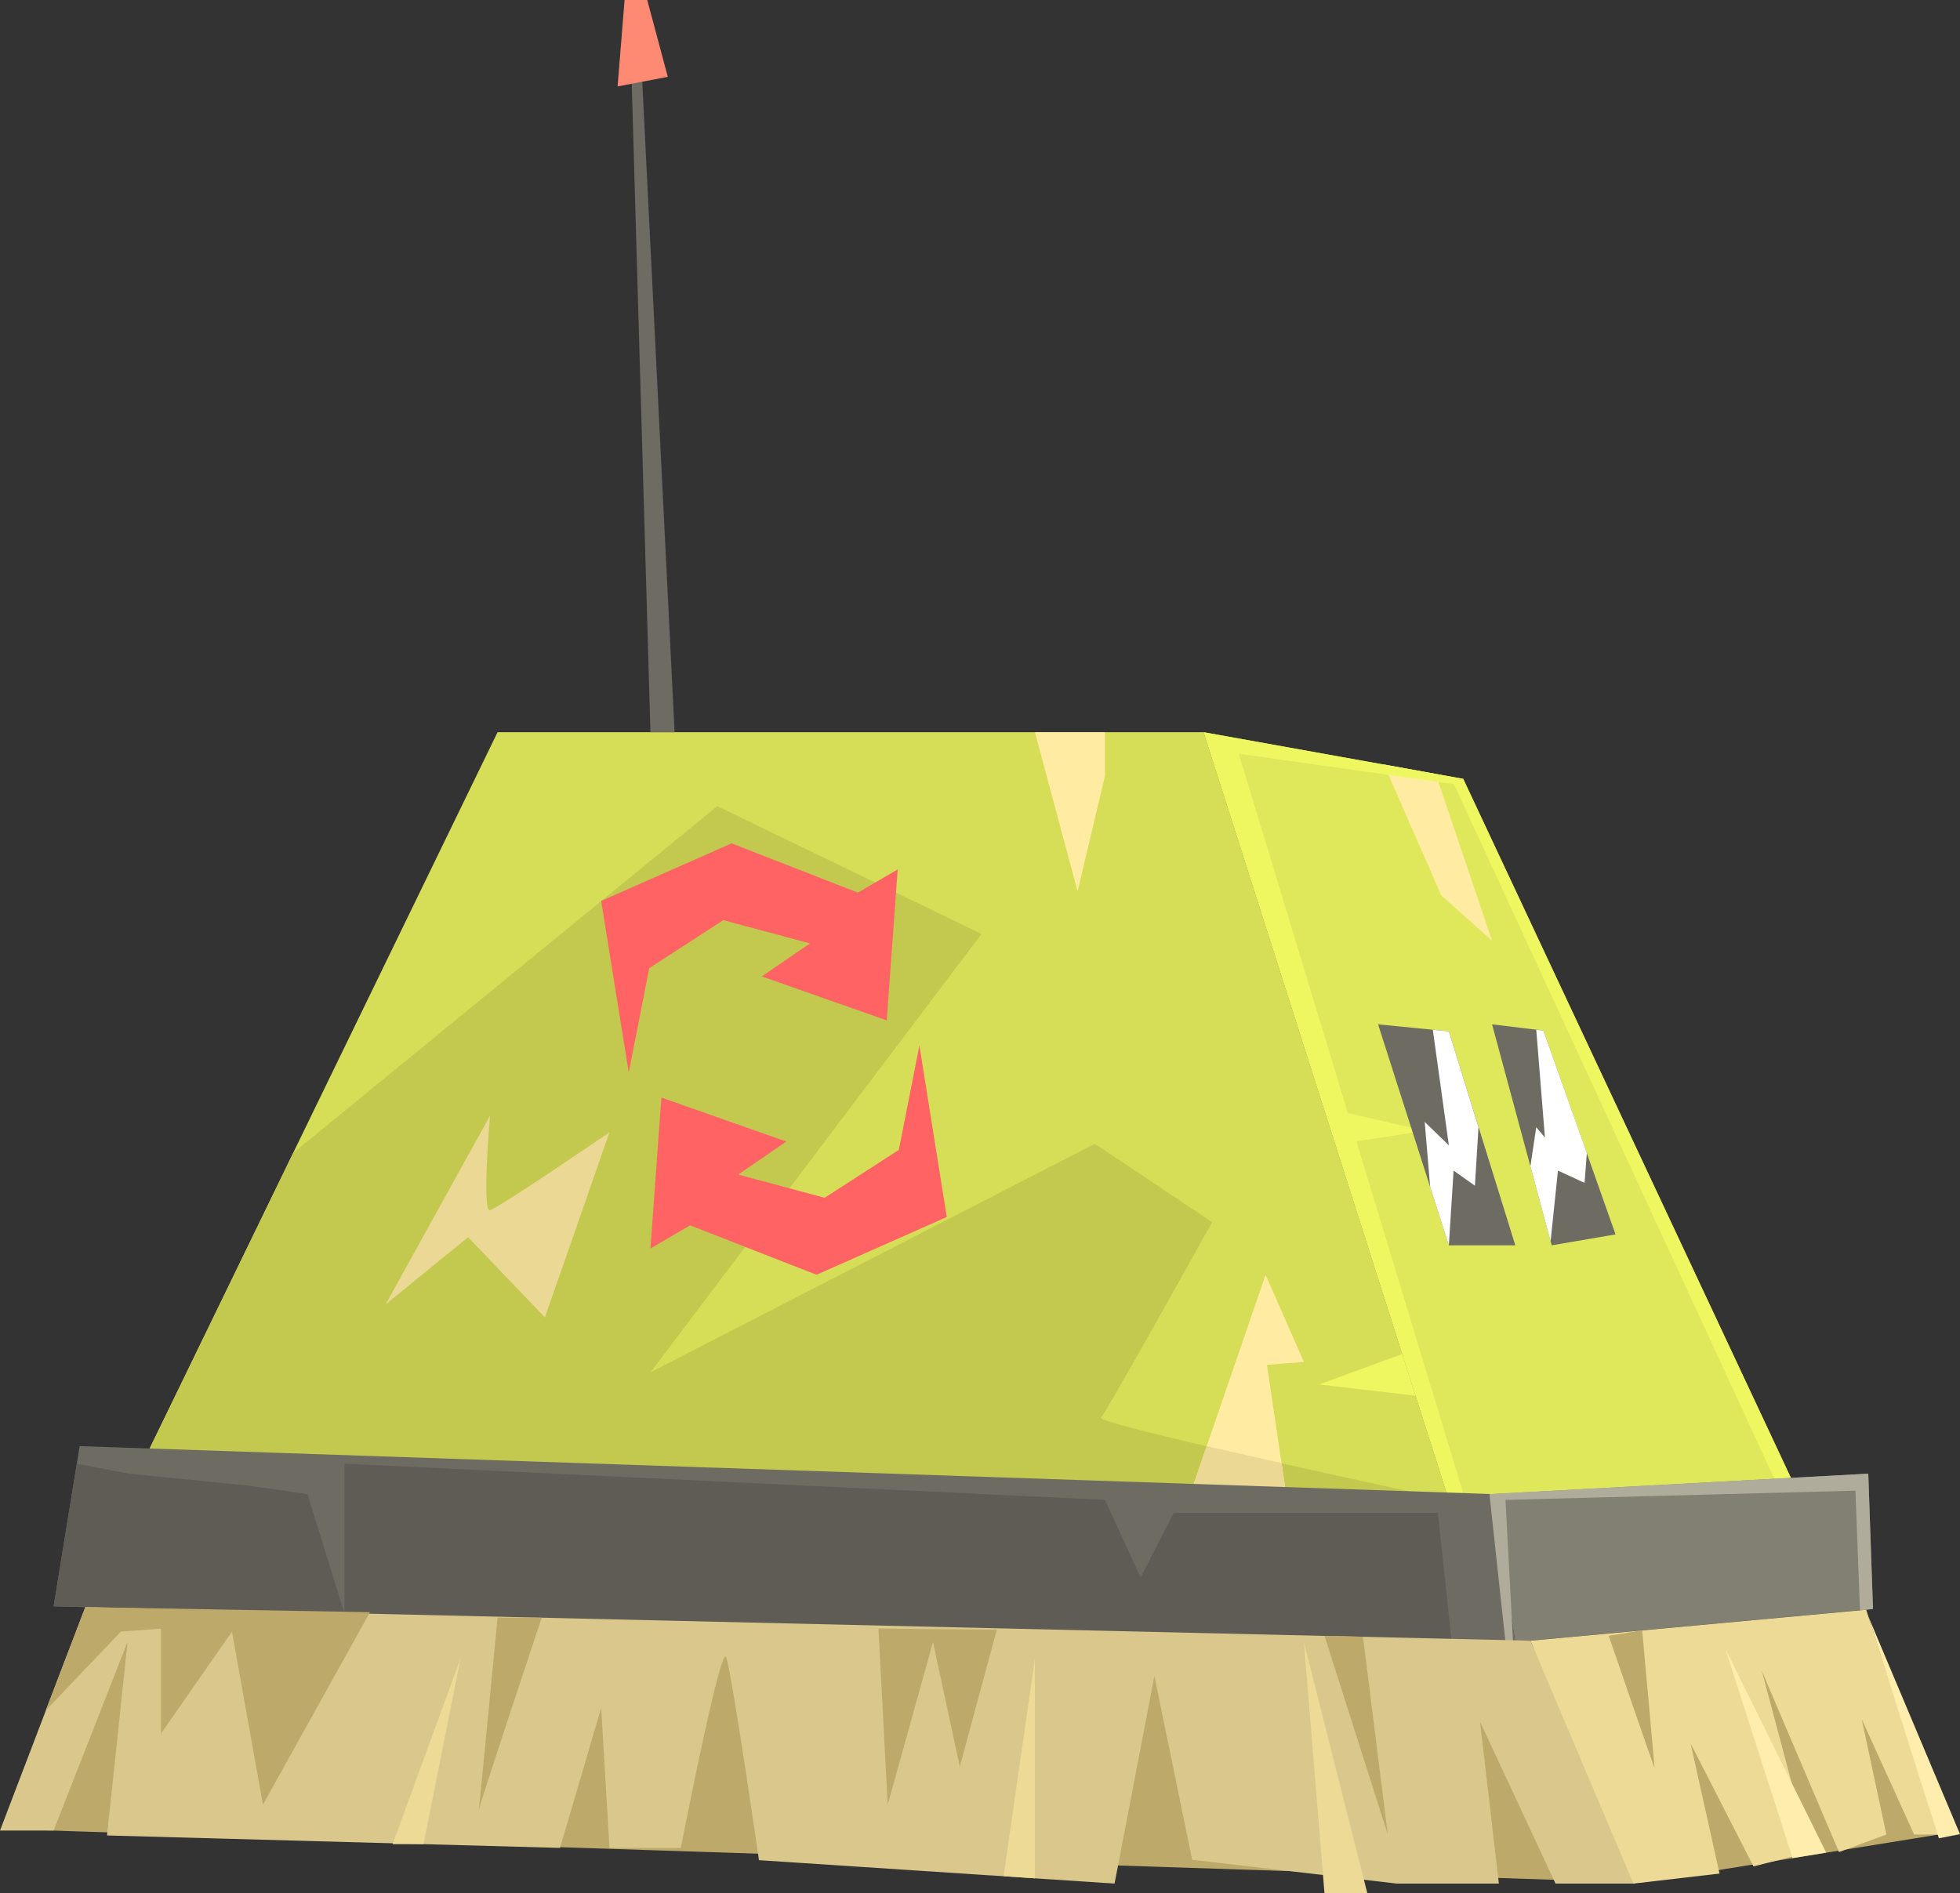 <svg xmlns="http://www.w3.org/2000/svg" viewBox="0 0 103.84 100.32"><rect x="0" y="0" width="103.84" height="100.32" fill="#333333" stroke="none"/><defs><style>.cls-1{fill:#bda96a;}.cls-2{fill:#d5de56;}.cls-3{fill:#c2c94e;}.cls-4{fill:#ff6363;}.cls-5{fill:#dfe85a;}.cls-6{fill:#ffeba1;}.cls-7{fill:#ebd894;}.cls-8{fill:#eef760;}.cls-9{fill:#6e6b63;}.cls-10{fill:#ff8a73;}.cls-11{fill:#fff;}.cls-12{fill:#827f73;}.cls-13{fill:#b0ac9c;}.cls-14{fill:#5e5c55;}.cls-15{fill:#d9c78b;}.cls-16{fill:#edda97;}.cls-17{fill:#ffedad;}</style></defs><g id="Слой_2" data-name="Слой 2"><g id="Слой_1-2" data-name="Слой 1"><polygon class="cls-1" points="1.82 96.97 86.92 99.76 102.72 97.21 97.26 87.88 7.16 85.04 1.82 96.97"/><polygon class="cls-2" points="26.36 38.8 63.77 38.8 76.76 79.48 7.82 76.97 26.36 38.8"/><path class="cls-3" d="M15.53,61.1,38,42.72l14,6.77L34.46,72.72,58,60.61l6.22,4.15s-5.56,10-5.89,10.36,18.44,4.36,18.44,4.36L7.82,77Z"/><polygon class="cls-4" points="33.31 56.83 34.4 51.3 38.32 48.76 42.91 49.99 40.36 51.74 46.98 54.07 47.56 46.07 45.45 47.3 38.76 44.69 31.85 47.74 33.31 56.83"/><polygon class="cls-4" points="48.71 55.4 47.62 60.93 43.69 63.47 39.11 62.24 41.66 60.49 35.04 58.16 34.46 66.16 36.56 64.93 43.26 67.55 50.16 64.49 48.71 55.4"/><polygon class="cls-5" points="63.77 38.8 77.52 41.27 94.97 78.5 76.76 79.48 63.77 38.8"/><polygon class="cls-6" points="76.06 41.01 79.05 49.85 76.36 47.45 73.32 40.51 76.06 41.01"/><polygon class="cls-6" points="54.83 38.8 57.09 47.23 58.54 41.12 58.54 38.8 54.83 38.8"/><polygon class="cls-6" points="63.12 78.99 67.05 67.55 69.08 72.17 67.12 72.32 68.14 79.17 63.12 78.99"/><polygon class="cls-7" points="63.93 76.63 67.9 77.53 68.14 79.17 63.12 78.99 63.93 76.63"/><polygon class="cls-8" points="77.63 79.48 65.63 39.94 77.03 41.55 94.09 78.55 94.97 78.5 77.52 41.27 63.77 38.8 76.76 79.48 77.63 79.48"/><path class="cls-7" d="M20.43,69.12l5.53-10s-.44,5.09,0,5S32.29,60,32.29,60l-3.42,9.81L24.8,65.56Z"/><polygon class="cls-8" points="71.41 58.98 71.27 58.98 71.86 60.48 75.48 59.92 71.41 58.98"/><polygon class="cls-8" points="74.29 71.75 69.88 73.36 74.99 73.96 74.29 71.75"/><polygon class="cls-9" points="33.45 3.78 34.46 38.8 35.74 38.8 34 3.78 33.45 3.78"/><polygon class="cls-10" points="33.09 0 32.72 4.58 35.38 4.07 34.29 0 33.09 0"/><polygon class="cls-9" points="73.01 54.28 76.76 65.99 80.28 65.99 76.76 54.65 73.01 54.28"/><polygon class="cls-9" points="79.05 54.28 82.21 65.99 85.59 65.41 81.77 54.61 79.05 54.28"/><polygon class="cls-11" points="75.91 54.57 76.76 60.69 75.48 59.45 75.77 62.9 76.76 65.99 77.01 62.03 78.14 62.83 78.33 59.73 76.76 54.65 75.91 54.57"/><polygon class="cls-11" points="81.39 54.57 81.85 60.28 81.39 59.73 81.08 61.8 82.15 65.78 82.54 62.03 83.95 62.68 84.07 61.1 81.77 54.61 81.39 54.57"/><polygon class="cls-9" points="4.22 76.63 79.05 79.17 80.28 87.01 2.84 85.12 4.22 76.63"/><polygon class="cls-12" points="79.05 79.17 98.98 78.09 99.23 85.26 80.28 87.01 79.05 79.17"/><polygon class="cls-13" points="98.54 85.33 98.3 78.99 79.76 79.48 80.16 87.01 79.76 87.01 78.91 79.17 98.98 78.09 99.23 85.26 98.54 85.33"/><polygon class="cls-14" points="76.91 87.01 76.18 80.17 62.18 80.17 60.43 83.59 58.54 79.48 18.25 77.56 18.25 85.5 16.29 79.17 13.16 78.72 6.84 78.09 4.07 77.56 2.84 85.12 76.91 87.01"/><path class="cls-15" d="M4.52,85.16,0,97H2.84L6.76,87,5.67,97.26l24,.66,2.18-7.42.44,7.42h3.78s2.11-10.84,2.4-10.11,1.74,10.76,1.74,10.76l18.84,1.24,2.11-11,2,9.74L74,99.81h5.41l-1-8.58,4,8.58h4.22L81.08,86.94Z"/><polygon class="cls-16" points="98.87 85.3 102.72 97.21 101.41 97.21 98.63 91.09 99.94 97.21 97.43 98.14 93.34 88.54 95.9 98.14 92.9 98.9 89.57 92.39 91.1 99.28 86.54 99.81 81.08 86.94 98.87 85.3"/><polygon class="cls-1" points="4.52 85.16 2.42 90.64 6.4 86.46 8.53 86.3 8.53 91.86 12.29 86.46 13.93 95.63 19.6 85.43 4.52 85.16"/><path class="cls-1" d="M26.36,85.72s-1,10.45-1,10.23,3.34-10.23,3.34-10.23Z"/><polygon class="cls-1" points="46.54 86.3 47.03 95.63 49.43 87.01 50.85 93.61 52.81 86.36 46.54 86.3"/><polygon class="cls-1" points="72.21 86.73 73.52 97.19 70.17 86.68 72.21 86.73"/><path class="cls-1" d="M85.23,86.68s2.43,7.09,2.43,7S87,86.39,87,86.39Z"/><polygon class="cls-16" points="69.08 87.01 72.44 100.32 70.17 100.32 69.08 87.01"/><polygon class="cls-16" points="54.83 87.88 53.17 99.42 54.83 99.53 54.83 87.88"/><polygon class="cls-16" points="24.4 87.88 22.44 97.72 20.8 97.72 24.4 87.88"/><polygon class="cls-17" points="91.41 87.37 96.75 98.17 94.97 98.46 91.41 87.37"/><polygon class="cls-17" points="98.99 85.67 103.84 97.19 102.72 97.41 98.99 85.67"/></g></g></svg>